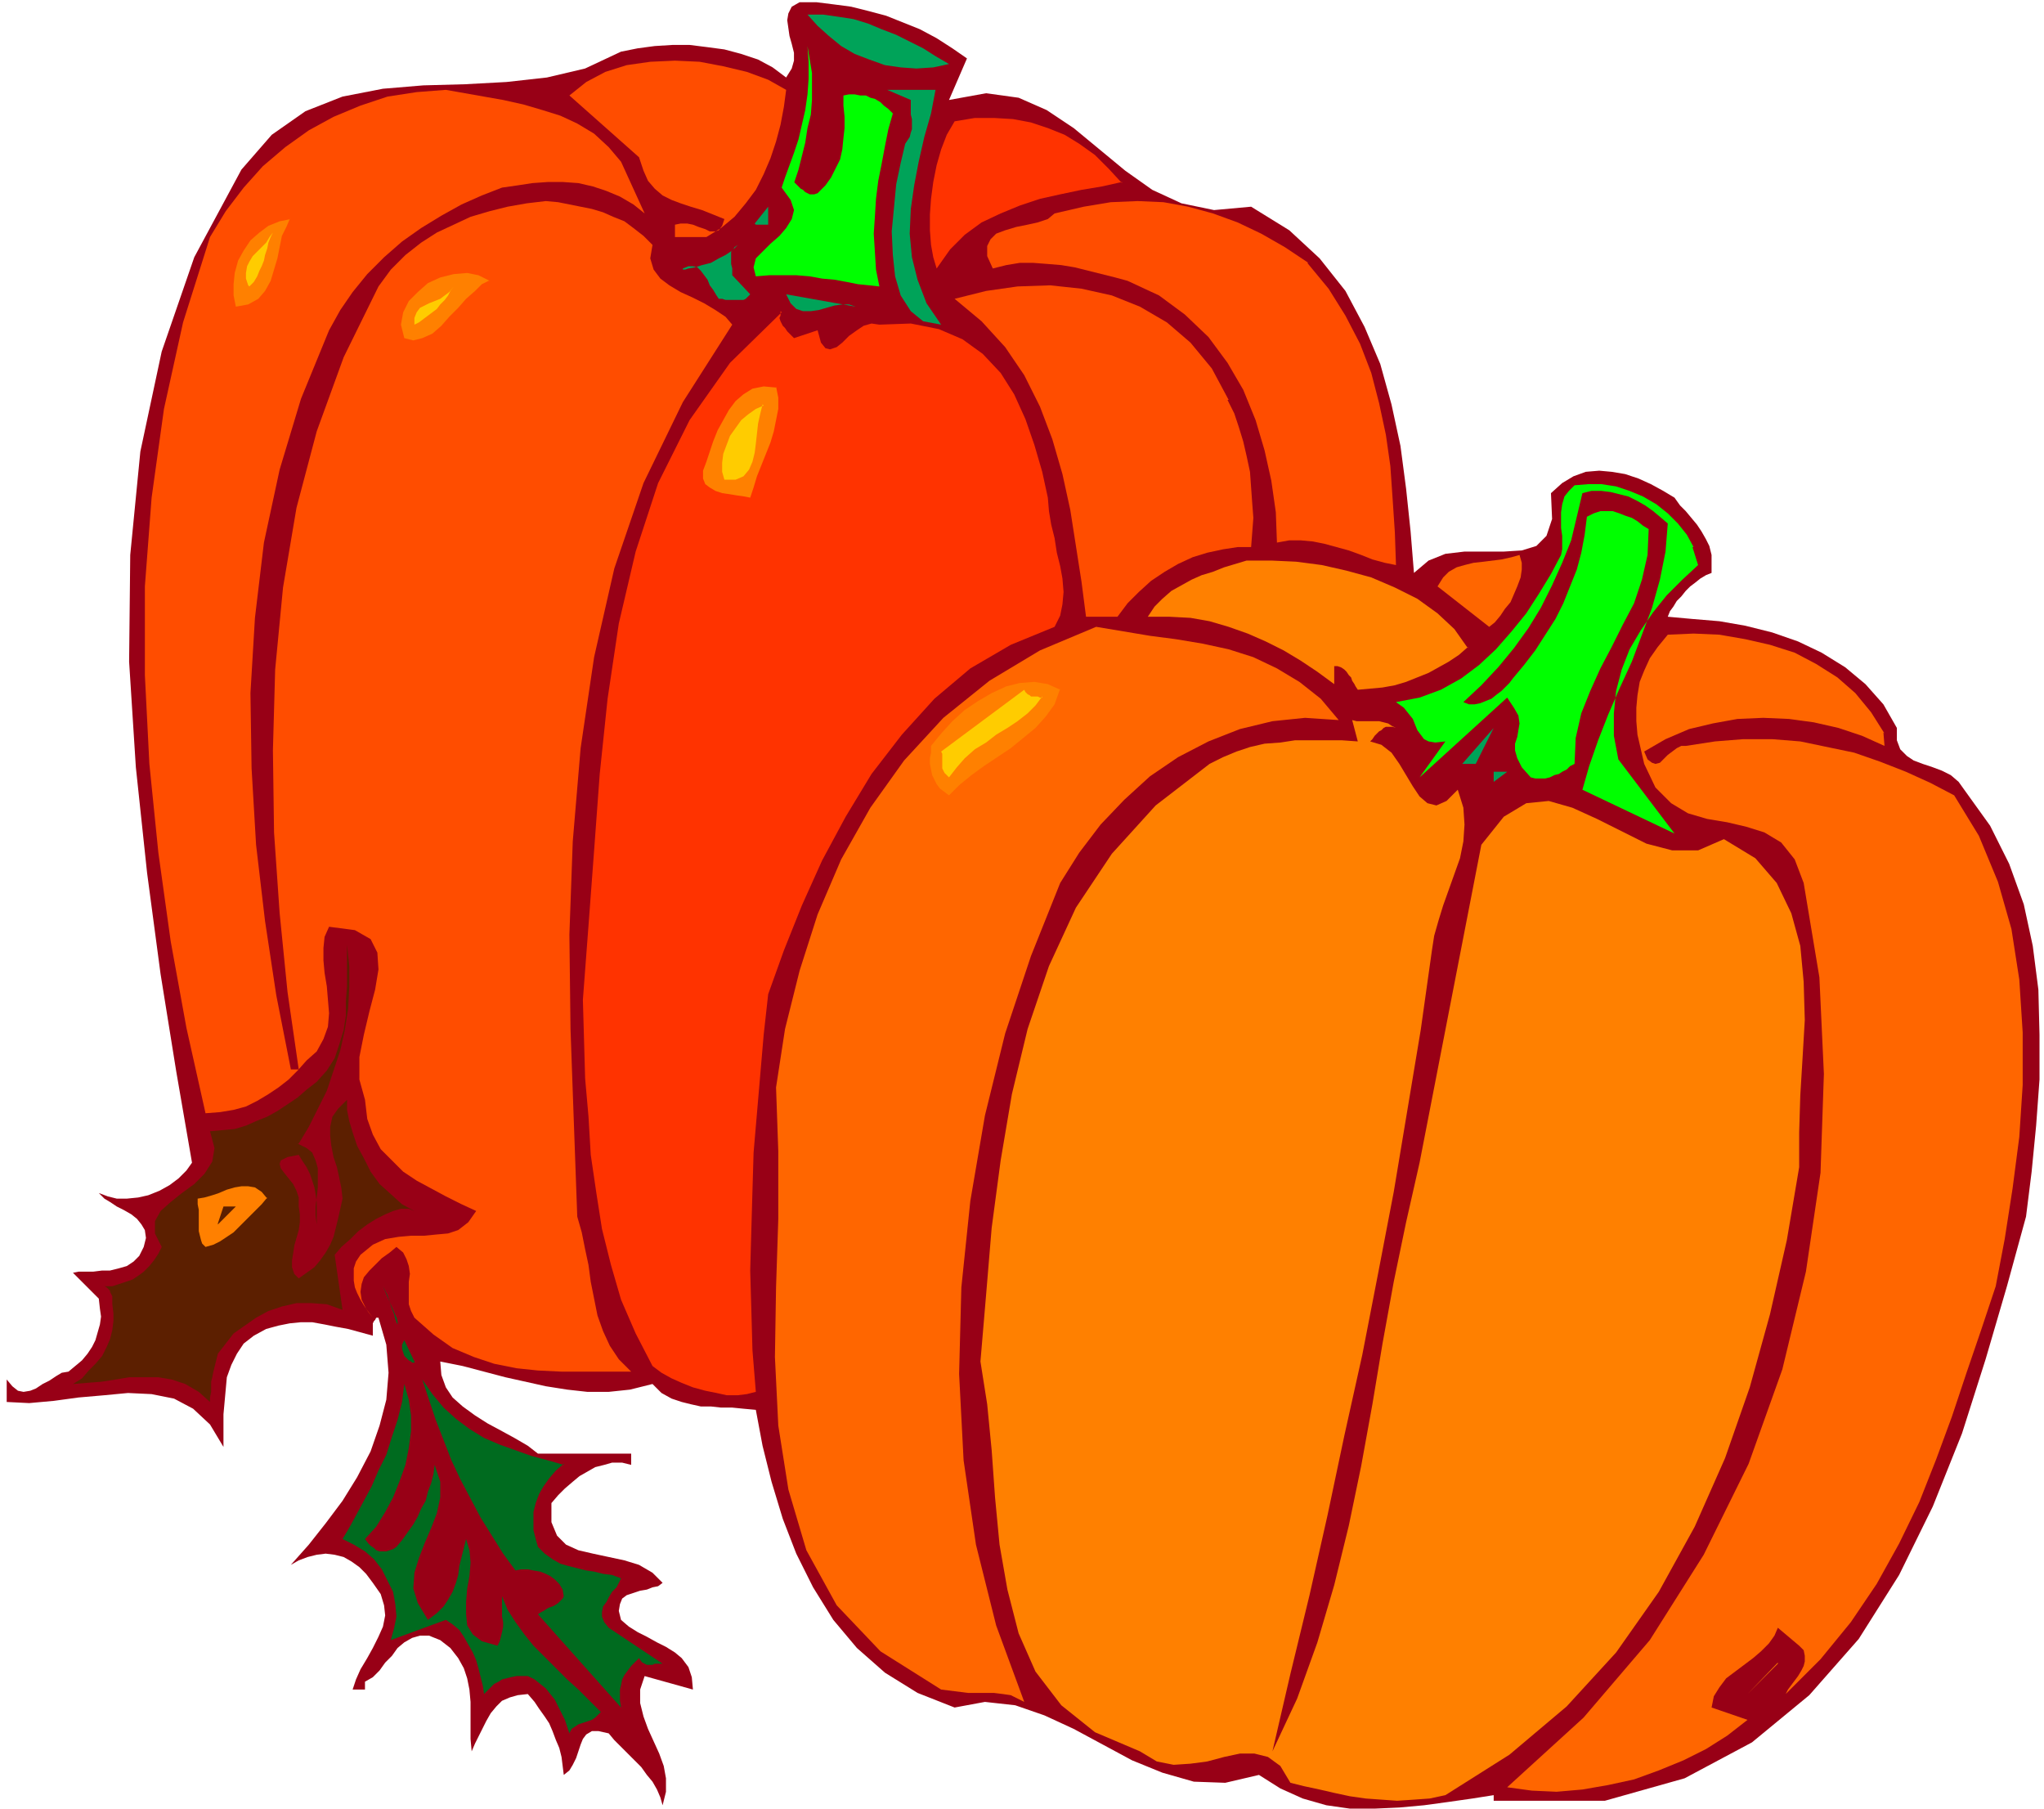 <svg xmlns="http://www.w3.org/2000/svg" fill-rule="evenodd" height="214.667" preserveAspectRatio="none" stroke-linecap="round" viewBox="0 0 1820 1610" width="242.667"><style>.pen1{stroke:none}.brush3{fill:#00a359}.brush4{fill:#0f0}.brush5{fill:#ff4d00}.brush6{fill:#f30}.brush7{fill:#ff8000}.brush8{fill:#fc0}.brush9{fill:#f60}.brush10{fill:#5c1f00}.brush11{fill:#006b1f}</style><path class="pen1" fill-rule="nonzero" style="fill:#980016" d="m861 52-16 37 33-6 29 4 25 11 24 16 23 19 23 19 24 17 26 12 29 6 33-3 34 21 27 25 23 29 17 32 14 33 10 36 8 37 5 38 4 38 3 37 13-11 15-6 17-2h35l16-1 13-4 9-9 5-15-1-23 10-9 10-6 11-4 12-1 11 1 12 2 12 4 11 5 11 6 10 6 5 7 5 5 5 6 5 6 4 6 4 7 3 6 2 8v16l-5 2-5 3-5 4-4 3-4 4-4 5-4 4-3 5-3 4-2 5 22 2 24 2 23 4 24 6 23 8 21 10 21 13 18 15 16 18 12 21v11l3 8 6 6 6 4 8 3 9 3 8 3 8 4 7 6 5 7 23 32 17 34 13 36 8 37 5 39 1 40v40l-3 41-4 41-5 40-17 62-19 65-21 66-26 65-30 61-36 57-44 50-51 42-60 32-71 20h-99v-5l-19 3-21 3-22 3-22 2-22 1h-22l-21-3-21-6-20-9-19-12-30 7-28-1-28-8-27-11-26-14-26-14-26-12-26-9-27-3-27 5-33-13-29-18-25-22-21-25-18-29-15-30-12-31-10-33-8-32-6-32-11-1-10-1h-10l-9-1h-9l-9-2-8-2-9-3-9-5-8-8-20 5-19 2h-19l-18-2-19-3-18-4-18-4-19-5-19-5-20-4 1 12 4 11 6 9 9 8 11 8 11 7 13 7 11 6 12 7 9 7h83v10l-8-2h-9l-7 2-8 2-7 4-7 4-6 5-7 6-6 6-6 7v17l5 12 8 8 11 5 13 3 14 3 14 3 13 4 12 7 9 9-4 3-5 1-5 2-6 1-6 2-6 2-4 3-2 5-1 6 2 8 7 6 8 5 8 4 9 5 8 4 8 5 6 5 6 8 3 9 1 11-43-12-4 12v12l3 12 4 11 5 11 5 11 4 11 2 11v12l-3 12-2-7-3-7-4-7-5-6-5-7-6-6-6-6-6-6-6-6-5-6-9-2h-6l-5 3-3 4-2 5-2 6-2 6-3 6-3 5-5 4-1-8-1-8-2-8-3-7-3-8-3-7-4-6-5-7-4-6-6-7-9 1-7 2-7 3-5 5-5 6-4 7-3 6-4 8-3 6-3 7-1-11v-33l-1-11-2-10-3-9-5-9-7-9-9-7-10-4h-8l-7 2-7 4-6 5-5 7-6 6-5 7-6 6-7 4v7h-11l3-9 4-9 6-10 5-9 5-10 4-9 2-10-1-9-3-10-7-10-6-8-6-6-7-5-7-4-8-2-8-1-8 1-8 2-8 3-7 4 16-18 15-19 15-20 13-21 12-23 8-23 6-23 2-24-2-25-7-24h-2l-1 2-1 1-1 2v11l-11-3-11-3-11-2-10-2-11-2h-10l-10 1-10 2-11 3-11 6-9 7-6 9-5 10-4 11-1 11-1 11-1 11v29l-12-20-15-14-17-9-20-4-21-1-21 2-23 2-22 3-22 2-20-1v-20l5 6 5 4 5 1 6-1 5-2 6-4 6-3 6-4 5-3 6-1 6-5 6-5 5-6 4-6 3-6 2-7 2-7 1-7-1-7-1-9-23-23 5-1h13l8-1h7l8-2 7-2 6-4 5-5 4-8 2-8-1-7-3-5-4-5-5-4-7-4-6-3-6-4-5-3-5-5 8 3 8 2h9l10-1 9-2 10-4 9-5 8-6 7-7 5-7-14-81-14-87-12-90-10-94-6-94 1-95 9-92 19-89 29-84 42-78 27-31 30-21 33-13 36-7 36-3 37-1 37-2 36-4 34-8 32-15 15-3 15-2 16-1h15l16 2 15 2 15 4 15 5 13 7 12 9 5-8 2-7v-7l-2-8-2-7-1-7-1-7 1-6 3-6 7-4h15l16 2 15 2 16 4 15 4 15 6 15 6 15 8 14 9 13 9z"/><path class="pen1 brush3" fill-rule="nonzero" d="m845 57-14 3-15 1-14-1-14-2-14-5-13-5-12-7-11-9-10-9-9-10h14l14 2 13 2 13 4 12 5 13 5 12 6 12 6 11 7 12 7z"/><path class="pen1 brush4" fill-rule="nonzero" d="m707 162 2 2 2 2 2 2 2 1 2 2 2 1 2 1h4l3-1 7-7 5-7 4-8 4-8 2-9 1-10 1-9v-10l-1-10v-9l5-1h5l5 1h5l4 2 4 1 5 3 3 3 4 3 4 4-4 14-3 15-3 16-3 15-2 16-1 16-1 15 1 16 1 16 3 15-9-1-10-1-10-2-11-2-11-1-11-2-12-1h-24l-12 1-2-8 2-8 6-6 7-7 8-7 6-7 5-8 2-8-3-9-8-11 3-9 4-11 4-11 4-12 3-13 3-13 2-14 1-14V55l-1-14 2 12 2 12v24l-1 13-3 12-2 13-3 12-3 12-4 12z"/><path class="pen1 brush5" fill-rule="nonzero" d="m700 80-2 15-3 16-4 15-5 15-6 14-7 14-9 12-10 12-12 10-13 8h-28v-11l5-1h6l5 1 5 2 6 2 4 2h5l3-1 3-4 2-6-10-4-10-4-10-3-9-3-8-3-8-4-7-6-6-7-4-9-4-12-62-55 15-12 17-9 19-6 21-3 22-1 22 1 21 4 21 5 19 7 16 9z"/><path class="pen1 brush3" fill-rule="nonzero" d="m739 57 16 5-16-5z"/><path class="pen1 brush5" fill-rule="nonzero" d="m553 144 21 46-10-8-12-7-12-5-12-4-13-3-14-1h-13l-14 1-13 2-14 2-18 7-18 8-18 10-18 11-17 12-16 14-15 15-13 16-11 16-10 18-25 61-19 63-14 65-8 67-4 67 1 67 4 68 8 68 10 66 13 66h7l-10-69-7-70-5-72-1-73 2-72 7-73 12-71 18-68 24-66 31-63 11-15 13-13 14-11 14-9 15-7 15-7 17-5 16-4 17-3 17-2 11 1 10 2 10 2 10 2 10 3 9 4 10 4 8 6 9 7 8 8-2 12 3 10 6 8 8 6 10 6 11 5 10 5 10 6 9 6 6 7-44 69-35 72-26 76-18 79-12 81-7 83-3 83 1 84 3 84 3 83 4 14 3 15 3 14 2 15 3 15 3 15 5 14 6 13 8 12 11 11h-62l-21-1-19-2-20-4-18-6-19-8-17-12-17-15-3-6-2-6v-20l1-7-1-7-2-6-3-6-6-5-6 5-7 5-6 6-5 5-5 6-2 6-1 7 1 7 4 8 6 8-4-5-4-6-3-5-3-6-2-5-1-6v-11l2-6 4-6 11-9 11-5 12-2 11-1h12l10-1 11-1 9-3 9-7 7-10-13-6-14-7-13-7-13-7-12-8-10-10-10-10-7-13-5-14-2-17-5-18v-20l4-20 5-21 5-19 3-18-1-15-6-12-14-8-23-3-4 9-1 10v11l1 11 2 12 1 12 1 12-1 12-4 11-6 11-9 8-8 9-8 8-9 7-9 6-10 6-10 5-11 3-12 2-13 1-17-76-14-77-11-79-8-79-4-79v-79l6-79 11-79 17-77 24-76 14-23 16-21 17-19 20-17 21-15 22-12 24-10 24-8 26-4 26-2 17 3 17 3 17 3 18 4 17 5 16 5 15 7 15 9 13 12 11 13z"/><path class="pen1 brush3" fill-rule="nonzero" d="m833 80-4 21-6 21-5 22-4 21-3 21-1 22 2 21 5 20 8 21 13 19-16-3-11-9-9-14-5-17-2-19-1-21 2-21 2-21 4-19 4-17 2-3 2-3 1-4 1-3v-9l-1-4V89l-21-9h44z"/><path class="pen1 brush6" fill-rule="nonzero" d="m999 162-18 4-18 3-19 4-18 4-18 6-17 7-17 8-15 11-13 13-12 17-3-10-2-11-1-13v-14l1-14 2-15 3-15 4-14 5-13 7-12 18-3h17l17 1 16 3 15 5 15 6 13 8 14 10 12 12 12 13z"/><path class="pen1 brush5" fill-rule="nonzero" d="m1164 234 19 23 15 24 13 25 10 26 7 27 6 28 4 28 2 29 2 30 1 29-10-2-11-3-10-4-11-4-11-3-11-3-10-2-11-1h-10l-11 2-1-27-4-28-6-27-8-27-11-27-14-24-17-23-21-20-23-17-28-13-11-3-12-3-12-3-12-3-12-2-12-1-13-1h-12l-12 2-12 3-5-11v-9l3-6 5-5 8-3 10-3 10-2 9-2 9-3 6-5 26-6 24-4 24-1 23 1 22 4 22 6 22 8 21 10 21 12 21 14z"/><path class="pen1 brush3" fill-rule="nonzero" d="m672 199 12-15v16h-11z"/><path class="pen1 brush7" fill-rule="nonzero" d="m258 195-3 7-4 8-2 10-2 10-3 10-3 10-5 9-6 7-9 5-11 2-2-10v-10l1-10 3-11 5-9 6-9 8-7 8-6 10-4 10-2z"/><path class="pen1 brush8" fill-rule="nonzero" d="m221 254-2-6v-5l1-6 2-4 3-5 4-4 4-4 4-4 3-5 3-4-2 4-2 5-1 5-2 6-1 5-2 5-2 4-2 5-3 5-4 4z"/><path class="pen1 brush3" fill-rule="nonzero" d="m652 245 16 17-2 2-2 2-2 1h-16l-3-1h-3l-2-3-3-5-3-4-2-5-3-4-3-4-3-3-4-1h-4l-5 2v1h2l3-1 6-1 6-2 8-2 7-4 6-3 6-4 5-5-3 2-1 2-2 2v11l1 4v7z"/><path class="pen1 brush7" fill-rule="nonzero" d="m435 250-6 3-6 6-8 7-7 8-8 8-7 8-8 7-9 4-8 2-8-2-3-12 2-11 5-10 8-8 9-8 11-5 12-3 12-1 10 2 10 5z"/><path class="pen1 brush8" fill-rule="nonzero" d="M369 289v-6l2-5 3-4 4-2 4-2 5-2 5-2 4-3 4-3 4-5-3 4-2 4-3 4-4 4-3 4-4 3-4 3-4 3-4 3-4 2z"/><path class="pen1 brush5" fill-rule="nonzero" d="m1093 356 6 12 4 12 4 13 3 13 3 14 1 14 1 14 1 13-1 13-1 13h-12l-13 2-14 3-13 4-13 6-12 7-12 8-11 10-10 10-9 12h-28l-4-31-5-32-5-32-7-32-9-31-11-29-14-28-17-25-21-23-24-20 28-7 28-4 29-1 28 3 27 6 25 10 24 14 21 18 19 23 15 28z"/><path class="pen1 brush3" fill-rule="nonzero" d="m762 273-6-2h-6l-7 1-7 2-7 2-7 1h-7l-6-2-5-5-4-8 62 11z"/><path class="pen1 brush6" fill-rule="nonzero" d="M695 277v4l-1 2 1 3 1 2 1 2 2 2 2 3 2 2 2 2 2 2 21-7 3 11 4 5 4 1 6-2 5-4 6-6 7-5 6-4 7-2 7 1 28-1 25 5 21 9 18 13 16 17 12 19 10 22 8 23 7 24 5 23 1 12 2 12 3 12 2 13 3 12 2 11 1 12-1 11-2 10-5 10-39 16-36 21-32 27-29 32-27 35-23 38-21 39-18 40-16 40-14 39-4 36-3 35-3 35-3 35-1 34-1 35-1 36 1 35 1 36 3 37-8 2-8 1h-10l-9-2-10-2-11-3-10-4-9-4-9-5-8-6-15-29-13-30-9-31-8-32-5-32-5-34-2-34-3-34-1-35-1-35 5-66 5-67 5-68 7-67 10-67 15-64 20-61 28-56 36-51 46-45z"/><path class="pen1 brush7" fill-rule="nonzero" d="m691 344 2 10v10l-2 10-2 10-3 10-4 10-4 10-4 10-3 10-3 9-5-1-7-1-6-1-7-1-6-2-5-3-4-3-2-5v-7l3-8 3-9 3-9 4-10 5-9 5-9 6-8 7-6 8-5 10-2 11 1z"/><path class="pen1 brush8" fill-rule="nonzero" d="m679 360-2 8-2 9-1 9-1 9-1 8-2 8-3 7-5 6-7 3h-10l-2-7v-8l1-8 3-8 3-8 5-7 5-7 6-5 7-5 7-3z"/><path class="pen1 brush4" fill-rule="nonzero" d="m1507 487 5 16-14 13-14 14-12 15-11 16-10 17-7 18-5 19-2 20v20l4 21 50 66-82-39 6-21 8-23 9-23 10-23 11-24 9-24 9-24 7-25 5-25 2-25-7-6-6-5-7-5-7-4-8-4-8-2-8-2-8-1h-9l-8 2-5 21-5 21-8 20-9 20-10 20-11 18-13 18-14 17-15 16-16 15 5 2h5l5-1 5-2 5-2 5-4 4-3 4-4 3-3 3-4 10-12 10-13 9-14 9-14 7-14 6-15 6-15 4-15 3-16 2-16 6-3 6-2h11l6 2 5 2 6 2 5 3 5 4 5 3-1 23-5 22-7 21-10 19-10 20-10 19-9 20-8 20-5 22-1 23-4 2-3 3-4 2-3 2-4 1-4 2-4 1h-9l-4-1-8-9-4-8-2-7v-6l2-6 1-6 1-6-1-7-4-7-6-9-78 71 23-32-9 1-6-1-4-2-3-4-3-4-2-5-2-5-4-5-4-5-7-5 21-4 19-7 18-10 16-12 15-14 14-16 13-16 11-17 11-18 9-17 1-5v-12l-1-7v-14l1-7 2-7 4-5 5-5 12-1h12l13 2 12 4 12 5 12 7 10 8 9 9 8 10 6 11z"/><path class="pen1 brush9" fill-rule="nonzero" d="m1353 494 2 7v6l-1 7-3 8-3 7-3 7-5 6-4 6-5 6-5 4-46-36 5-8 5-5 7-4 7-2 8-2 9-1 8-1 8-1 9-2 7-2z"/><path class="pen1 brush7" fill-rule="nonzero" d="m1307 576-8 7-9 6-9 5-9 5-10 4-10 4-10 3-11 2-11 1-11 1-2-3-1-2-2-3-1-3-2-2-2-3-2-2-3-2-3-1h-3v16l-15-11-15-10-15-9-16-8-16-7-17-6-17-5-17-3-19-1h-19l6-9 7-7 8-7 9-5 9-5 9-4 10-3 10-4 10-3 10-3h22l22 1 23 3 22 5 22 6 21 9 20 10 18 13 15 14 12 17z"/><path class="pen1 brush9" fill-rule="nonzero" d="m1192 641-30-2-29 3-29 7-28 11-27 14-25 17-23 21-21 22-19 25-17 27-26 65-23 69-18 73-13 76-8 77-2 77 4 77 11 75 18 72 25 68-6-3-6-3-7-1-8-1h-23l-8-1-8-1-8-1-54-34-39-41-27-49-16-54-9-57-3-61 1-62 2-61v-60l-2-57 8-52 13-52 16-50 21-49 26-46 30-42 35-38 41-33 45-27 50-21 24 4 24 4 23 3 24 4 23 5 22 7 21 10 20 12 19 15 16 19zm485 11 1 12-20-9-21-7-22-5-22-3-23-1-23 1-22 4-21 5-21 9-19 11 3 7 4 3 3 1 4-1 3-3 4-4 4-3 4-3 4-2h4l26-4 25-2h26l25 2 24 5 24 5 23 8 23 9 22 10 21 11 22 36 17 41 12 42 7 45 3 47v47l-3 46-6 46-7 45-8 42-13 39-13 38-13 39-14 38-15 38-18 37-20 36-23 34-27 33-31 31 2-4 3-4 3-4 3-4 3-5 2-4 1-4v-5l-1-5-4-4-19-16-3 7-5 7-7 7-7 6-8 6-8 6-8 6-6 8-5 8-2 10 32 11-18 14-19 12-20 10-22 9-22 8-23 5-23 4-23 2-22-1-22-3 68-62 59-69 48-76 40-81 30-84 21-87 13-88 3-88-4-86-14-84-8-21-12-15-15-9-16-5-17-4-18-3-17-5-15-9-14-14-10-21-3-13-3-13-1-12v-12l1-11 2-12 4-10 5-11 7-10 9-11 23-1 23 1 23 4 22 5 22 7 19 10 19 12 16 14 14 17 12 19z"/><path class="pen1 brush7" fill-rule="nonzero" d="m944 613-5 14-8 11-9 10-11 9-11 9-12 8-12 8-11 8-11 9-9 9-4-3-4-3-3-4-2-4-2-4-1-5-1-5v-5l1-5v-6l9-11 10-11 11-10 12-8 12-7 13-6 12-3 13-1 12 2 11 5z"/><path class="pen1 brush8" fill-rule="nonzero" d="m928 620-6 8-7 7-9 7-9 6-10 6-9 7-10 6-9 8-7 8-7 9-2-2-2-2-1-2-1-2v-13l-1-2 74-55 1 2 1 1 1 1 2 1 1 1h6l2 1h2z"/><path class="pen1 brush7" fill-rule="nonzero" d="m1243 648-3-1h-6l-2 1-2 2-2 1-2 2-2 2-2 3-2 2 10 3 9 7 7 10 6 10 6 10 6 9 7 6 8 2 9-4 10-10 5 16 1 15-1 15-3 15-5 14-5 14-5 14-4 13-4 14-2 13-10 71-12 72-12 72-14 73-14 72-16 72-15 71-16 71-17 70-16 69 22-47 18-50 15-51 13-53 11-53 10-55 9-54 10-55 11-53 12-53 55-283 20-25 20-12 20-2 21 6 22 10 22 11 22 11 23 6h23l23-10 28 17 19 22 13 27 8 29 3 32 1 34-2 34-2 33-1 33v31l-11 65-15 66-18 65-22 63-27 61-32 58-38 54-44 48-51 43-57 36-14 3-14 1-15 1-14-1-14-1-14-2-14-3-13-3-14-3-12-3-9-15-11-8-12-3h-13l-14 3-15 4-15 2-15 1-15-3-15-9-40-17-30-24-23-30-15-34-10-39-7-40-4-42-3-42-4-41-6-38 5-59 5-60 8-60 10-59 14-58 19-56 24-52 32-48 39-43 48-37 12-6 12-5 12-4 13-3 14-1 13-2h42l14 1-5-19 4 1h20l4 1 4 1 3 2 4 2z"/><path class="pen1 brush3" fill-rule="nonzero" d="m1302 680 28-32-16 32h-11zm28 16v-9h12l-12 9z"/><path class="pen1 brush10" fill-rule="nonzero" d="m265 1018 8 4 5 4 3 7 2 7v17l-1 9-1 8v8l1 8v-20l-1-7-1-6-2-6-2-6-3-6-4-6-3-5-10 2-6 3-1 3 1 4 3 4 4 5 4 5 3 6 2 6v8l1 7v7l-1 7-2 7-2 7-1 7-1 6v6l2 6 4 4 7-5 7-5 5-6 5-7 4-7 3-7 2-8 2-8 2-9 2-9-1-9-2-10-2-9-3-9-2-10-1-9v-8l2-9 5-7 8-8v9l2 10 3 10 4 12 6 11 6 12 8 11 10 9 10 9 11 6-5-2h-7l-7 2-7 3-8 4-8 5-8 6-7 7-8 7-6 7 7 49-14-5-14-1h-13l-13 3-12 4-11 6-10 7-10 7-7 9-7 9-1 4-1 4-1 4-1 4-1 5-1 4v9l-1 5v4l-10-9-12-7-12-4-12-2h-26l-12 2-13 2-13 1-12 1 8-5 6-7 6-6 6-7 4-8 3-7 2-8 1-8v-7l-1-8v-7l-1-2-1-2v-1l-2-2-1-1-2-1h7l6-2 6-2 6-2 6-4 4-3 5-5 4-5 4-6 3-6-6-12v-11l5-9 9-8 10-8 11-8 9-9 7-11 2-12-4-15 11-1 11-1 10-3 9-4 10-4 9-5 9-6 9-6 8-7 9-7 9-10 7-11 4-12 4-13 2-13v-13l1-13v-37l2 19v19l-1 19-3 19-4 18-6 18-6 18-8 16-8 16-9 15z"/><path class="pen1 brush7" fill-rule="nonzero" d="m238 1066-5 6-5 5-5 5-5 5-5 5-5 5-6 4-6 4-6 3-7 2-3-3-1-3-1-4-1-4v-19l-1-5v-5l6-1 7-2 6-2 7-3 7-2 6-1h6l6 1 6 4 5 6z"/><path class="pen1 brush10" fill-rule="nonzero" d="m194 1089 5-15h11l-16 16z"/><path class="pen1 brush11" fill-rule="nonzero" d="m353 1172 1 5v2l-1-2-1-3-1-4-2-5-2-6-2-6-2-4-2-4 12 28zm16 39v2h-2l-1-1-2-1-2-2-2-2-1-3-1-3v-4l2-4 9 19zm133 92-7 6-6 7-5 7-4 7-3 8-2 8v16l2 8 2 7 6 6 7 5 7 4 7 2 8 2 8 2 7 1 8 2 8 1 8 3-2 4-2 4-4 4-3 5-2 4-3 4-1 5v4l2 5 4 5 48 32h-7l-2 1h-5l-2-1-2-1-1-1-2-3-4 4-3 3-3 4-3 4-2 4-1 5-1 4v10l1 6-74-83 3-2 2-1 3-2 2-1 3-1 2-1 3-2 2-2 2-2 1-2-1-6-3-5-4-4-4-3-4-2-5-2-6-1-5-1h-6l-5 1-11-15-10-16-10-16-9-17-9-17-8-17-7-18-7-18-6-18-6-18 9 13 10 12 11 10 12 9 13 8 14 6 14 5 14 5 15 4 14 4z"/><path class="pen1 brush11" fill-rule="nonzero" d="m325 1370 3 4 2 2 3 2 2 2 3 1h6l3-1 3-1 3-2 5-6 5-7 5-7 4-7 3-7 4-7 2-8 3-8 2-8 1-8 5 15v14l-3 14-5 13-6 14-5 13-4 13-1 14 4 13 9 15 8-6 6-6 4-6 4-7 3-8 2-7 1-8 2-8 2-8 2-8 3 10 1 11-1 12-2 11-1 12v11l1 10 5 8 8 6 14 4 2-4 1-4 1-4 1-5v-4l-1-5v-18l5 12 7 11 8 11 8 10 10 10 10 10 10 10 10 9 10 10 10 10-3 3-2 2-3 2-3 1-3 1-3 1-3 1-3 2-3 2-2 4-2-6-2-6-3-6-3-6-3-6-4-5-4-5-5-4-5-4-6-3h-10l-5 1-4 1-4 1-3 2-4 2-3 3-3 3-3 3-1-7-2-8-2-8-2-7-3-7-4-7-4-7-4-6-6-5-6-4-49 18 3-11 2-10-1-11-2-11-5-10-5-10-7-9-8-7-10-6-10-5 6-10 6-11 7-13 7-13 6-14 7-14 5-16 5-15 4-16 2-16 4 14 2 14v14l-2 15-3 15-5 14-6 15-7 13-8 13-10 11zm67 16-5 19 5-19z"/><path class="pen1 brush7" fill-rule="nonzero" d="m1583 1480-27 28 27-27z"/></svg>
